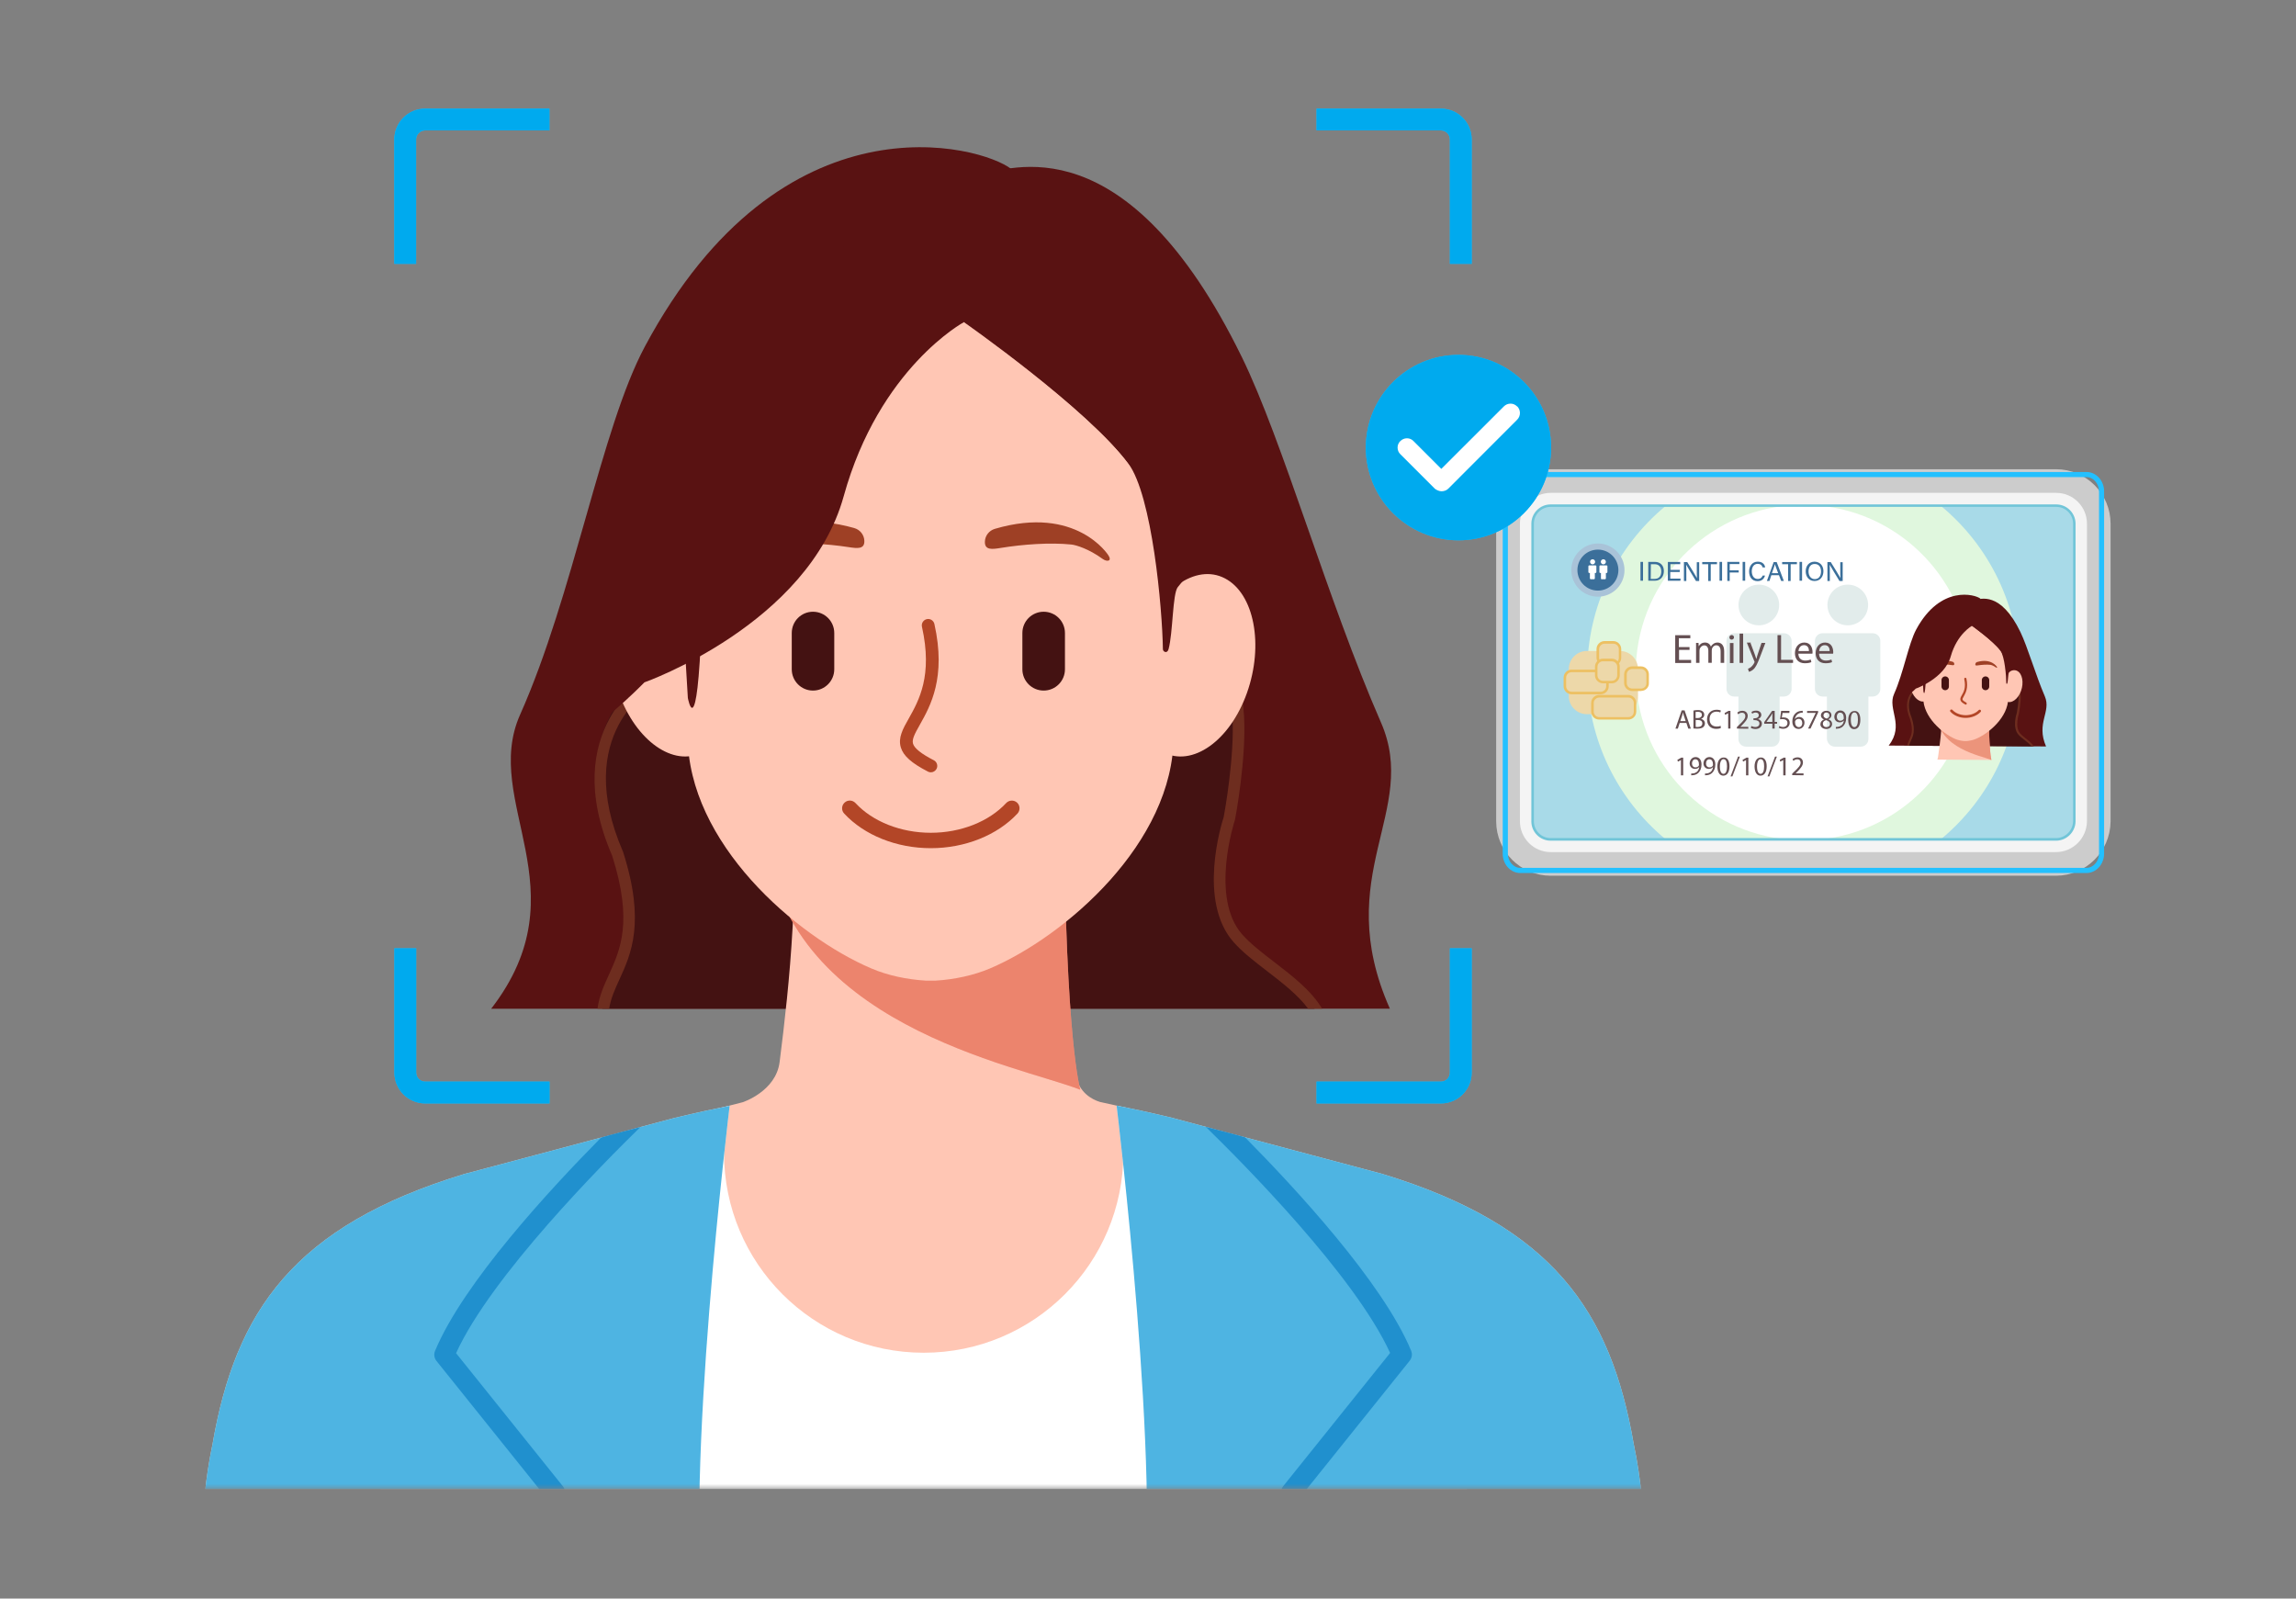 <?xml version="1.0" encoding="UTF-8"?>
<svg id="_圖層_1" data-name="圖層_1" xmlns="http://www.w3.org/2000/svg" version="1.1" xmlns:xlink="http://www.w3.org/1999/xlink" viewBox="0 0 316 220">
  <rect x="0" y="0" width="316" height="220" fill="#808080" stroke="none"/>
  <!-- Generator: Adobe Illustrator 29.7.1, SVG Export Plug-In . SVG Version: 2.1.1 Build 8)  -->
  <defs>
    <style>
      .st0, .st1 {
        opacity: .6;
      }

      .st2 {
        fill: #e0f7de;
      }

      .st3 {
        fill: #e2eceb;
      }

      .st4, .st5 {
        fill: #fff;
      }

      .st6 {
        mask: url(#mask);
      }

      .st7 {
        fill: #6e2d1f;
      }

      .st8 {
        fill: #a8dae8;
      }

      .st9 {
        fill: #0ae;
      }

      .st10 {
        fill: #71c5d8;
      }

      .st11 {
        fill: none;
      }

      .st12 {
        fill: #edd8a9;
      }

      .st13 {
        fill: #ff9d90;
      }

      .st14 {
        fill: #edc062;
      }

      .st15 {
        fill: #0495d6;
        fill-opacity: .7;
      }

      .st16 {
        fill: #9e4025;
      }

      .st17 {
        fill: #a9c3d8;
      }

      .st18 {
        fill: #0278c1;
        fill-opacity: .6;
      }

      .st5 {
        stroke: #fff;
        stroke-miterlimit: 10;
        stroke-width: 10px;
      }

      .st19 {
        fill: #591212;
      }

      .st20 {
        fill: #b34627;
      }

      .st1 {
        fill: #e07455;
        isolation: isolate;
      }

      .st21 {
        fill: #23c0ff;
      }

      .st22 {
        fill: #f4f4f4;
      }

      .st23 {
        fill: #441212;
      }

      .st24 {
        fill: #644f52;
      }

      .st25 {
        fill: #3b6f9a;
      }

      .st26 {
        clip-path: url(#clippath);
      }

      .st27 {
        fill: #ffc6b4;
      }
    </style>
    <clipPath id="clippath">
      <rect class="st11" x="18" y="14.95" width="280" height="190"/>
    </clipPath>
    <mask id="mask" x="17.73" y="18.74" width="218.64" height="275.51" maskUnits="userSpaceOnUse">
      <g id="mask0_901_10578">
        <path class="st4" d="M229.97,18.74H27v186.22h202.97V18.74Z"/>
      </g>
    </mask>
  </defs>
  <g class="st26">
    <g>
      <g class="st6">
        <g>
          <path class="st19" d="M139.19,23.27c-4.07-3.25-31.55-10.88-50.44,24.43-6.02,11.24-9.8,34.13-17.17,50.66-5.36,12.03,8.67,24.09-3.98,40.47h61.29l10.3-115.56h0Z"/>
          <path class="st19" d="M134.84,24.02c4.12-.77,20.16-7.33,36.05,25.07,5.69,11.61,11.81,33.5,19.17,50.33,5.36,12.24-6.96,20.95,1.23,39.4h-70.83l14.38-114.81Z"/>
          <path class="st23" d="M180.93,138.83c-3.04-3.63-7.55-6.3-10.55-9.67-4.87-5.47-1.19-16.51-1.19-16.51,0,0,4.64-24.31-3.81-19.43-8.45,4.88-6.1,2.83-6.1,2.83l-55.94-4.32-14.66,1.21s-11.57,7.57-4.22,24.54c4.84,15.12-1.17,16.16-1.57,21.34h98.05Z"/>
          <path class="st27" d="M172.62,157.08s-8.56-2.34-14.83-3.94c-3.42-.87-6.24-1.43-6.42-1.49-1.09-.34-2.86-1.27-3.34-3.71-1.19-9.55-2.03-24.91-2.38-40.27,0-8.15-10.12-17.61-18.61-17.61h-2.76c-8.49,0-15.43,6.67-15.43,14.81,1.34,16.38-.19,30.57-1.55,41.29-.5,4.04-5.07,5.53-5.07,5.53l-6.56,1.68c-2.48,0-46.07,16.14-46.07,26.9,0,13.23,8.43,22.9,21.66,22.9h106.6c13.23,0,21.66-10.73,21.66-23.96s-26.9-22.14-26.9-22.14h0Z"/>
          <path class="st13" d="M105.39,114.64c1.95,26.35,34.83,32,43.3,35.34,0,0-2.04-6.46-2.25-38.36,1.12-9.59-41.06,3.02-41.06,3.02h0Z"/>
          <path class="st1" d="M105.39,114.64c1.95,26.35,34.83,32,43.3,35.34,0,0-2.04-6.46-2.25-38.36,1.12-9.59-41.06,3.02-41.06,3.02h0Z"/>
          <path class="st27" d="M161.4,73.59c0-18.8-14.47-34.18-32.15-34.18h-2.3c-17.68,0-32.15,15.38-32.15,34.18l-.15,27.66c0,14.75,14.94,27.63,25.27,32.03,2.26.97,4.89,1.52,7.5,1.68h1.34c2.6-.16,5.23-.72,7.5-1.68,10.33-4.41,25.27-17.28,25.27-32.03l-.15-27.66h0Z"/>
          <path class="st16" d="M135.55,74.55c.02-.83.59-1.54,1.38-1.77,11.23-3.3,15.6,3.62,15.6,3.62.56.83-.14.98-.79.51-1.88-1.37-3.66-1.91-4.29-1.97-2.9-.3-6.66-.03-9.72.47-1.17.19-2.21.33-2.18-.85h0Z"/>
          <path class="st16" d="M118.96,74.42c-.03-.83-.61-1.53-1.4-1.75-11.23-3.18-15.5,3.79-15.5,3.79-.55.83.16.98.81.5,1.86-1.38,3.63-1.95,4.25-2.02,2.89-.33,6.64-.11,9.69.36,1.17.18,2.2.31,2.15-.87h0Z"/>
          <path class="st4" d="M153.9,152.48c.46,2,.71,4.08.71,6.21,0,15.18-12.3,27.48-27.48,27.48s-27.48-12.3-27.48-27.48c0-1.76.17-3.48.49-5.16l-47.83,23.15v117.55h149.64v-117.55l-48.06-24.21h0Z"/>
          <path class="st23" d="M114.82,87.12c0-1.62-1.31-2.93-2.93-2.93s-2.92,1.31-2.92,2.93v4.99c0,1.62,1.31,2.93,2.92,2.93s2.93-1.31,2.93-2.93v-4.99Z"/>
          <path class="st23" d="M146.57,87.12c0-1.62-1.31-2.93-2.93-2.93s-2.93,1.31-2.93,2.93v4.99c0,1.62,1.31,2.93,2.93,2.93s2.93-1.31,2.93-2.93v-4.99Z"/>
          <path class="st20" d="M128.1,116.73c-4.7,0-9.15-1.78-11.92-4.77-.4-.43-.37-1.1.06-1.5.43-.4,1.1-.37,1.5.06,2.37,2.56,6.25,4.09,10.37,4.09s7.99-1.53,10.37-4.09c.4-.43,1.07-.45,1.5-.06.43.4.45,1.07.06,1.5-2.77,2.98-7.22,4.77-11.92,4.77h0Z"/>
          <path class="st20" d="M128.11,106.29c-.14,0-.27-.03-.4-.1-2.26-1.17-3.38-2.16-3.73-3.33-.4-1.33.29-2.56,1.09-3.97,1.4-2.49,3.32-5.91,1.82-12.63-.11-.47.19-.94.66-1.05.47-.11.94.19,1.05.66,1.65,7.38-.55,11.29-2,13.87-.72,1.27-1.11,2.02-.94,2.61.19.64,1.13,1.39,2.86,2.28.43.22.6.75.38,1.18-.16.3-.46.48-.78.48h0Z"/>
          <path class="st19" d="M132.66,44.33s17.15,11.99,22.86,19.7c3.48,4.69,4.06,11.36,3.97,15.87-.03,1.5,1.84,2.2,2.79,1.04l3.62-4.41c1.84-2.4,2.69-5.43,2.27-8.42-1.42-10.26-8.21-32.82-40.41-33.52l4.9,9.75h0Z"/>
          <path class="st7" d="M180.04,138.82c-1.39-1.88-3.55-3.55-5.65-5.17-1.74-1.34-3.38-2.6-4.6-3.98-4.99-5.61-1.68-16.28-1.37-17.23.13-.68,1.5-8.26,1.21-13.77-.21-3.83-1.12-4.88-1.64-5.17-.52-.28-1.26-.15-2.2.4l-.79-1.37c1.45-.84,2.71-.98,3.75-.42,1.47.8,2.28,2.92,2.47,6.48.32,5.94-1.18,13.87-1.24,14.2l-.03.1c-.04.11-3.47,10.67,1.03,15.73,1.13,1.27,2.71,2.49,4.39,3.78,2.52,1.94,5.12,3.94,6.59,6.42h-1.91Z"/>
          <path class="st7" d="M82.23,138.83c.23-1.74.89-3.18,1.58-4.7,1.56-3.42,3.33-7.29.44-16.37-7.52-17.4,4.86-24.62,4.99-24.7l.78,1.38c-.46.26-11.26,6.64-4.3,22.72l.03.07c3.1,9.68,1.11,14.05-.49,17.55-.63,1.39-1.2,2.62-1.42,4.04h-1.6Z"/>
          <path class="st27" d="M171.62,95.36c-2.35,6.61-7.53,10.26-11.55,8.16-4.03-2.1-5.38-9.15-3.03-15.76,2.35-6.61,7.53-10.26,11.55-8.16,4.03,2.1,5.38,9.15,3.03,15.76Z"/>
          <path class="st19" d="M132.28,43.95s17.26,12.07,23.01,19.83c3.29,4.44,4.68,19.94,4.76,25.56,0,.36.59.68.78,0,.61-2.24.54-7.64,1.27-8.54l3.64-4.44c1.86-2.41,2.7-5.46,2.29-8.48-1.43-10.33-8.27-33.04-40.68-33.75l4.93,9.82h0Z"/>
          <path class="st27" d="M85.16,95.36c2.35,6.61,7.53,10.26,11.55,8.16,4.03-2.1,5.38-9.15,3.03-15.76-2.35-6.61-7.53-10.26-11.55-8.16-4.03,2.1-5.38,9.15-3.03,15.76Z"/>
          <path class="st19" d="M94.19,88.07l.48,7.99s1.27,6.88,1.89-10.36c.62-17.24-2.37,2.37-2.37,2.37Z"/>
          <path class="st19" d="M132.67,44.33s-11.66,6.29-16.55,23.96c-4.89,17.67-27.43,25.62-27.43,25.62,0,0-8.42,8.66-10.4,7.08-2.95-2.35.35-16.16,2.25-24.44,3.17-13.84,34.46-48.49,49.05-48,14.59.48,3.08,15.77,3.08,15.77h0Z"/>
          <path class="st4" d="M226.1,208.05s-.16-4.17-1.25-9.32c-3.16-18.32-11.2-30.05-34.66-37.19,1.04.28-17.24-4.59-28.9-7.71-3.14-.76-6.07-1.37-7.23-1.6-.16-.03-.29-.06-.38-.07.02.26,6.33,51.6,3.43,70.97-3.51,23.52-6.27,47.24-7.96,71.09h87.21l-10.27-86.16h0Z"/>
          <path class="st15" d="M226.1,208.05s-.16-4.17-1.25-9.32c-3.16-18.32-11.2-30.05-34.66-37.19,1.04.28-17.24-4.59-28.9-7.71-3.14-.76-6.07-1.37-7.23-1.6-.16-.03-.29-.06-.38-.07.02.26,6.33,51.6,3.43,70.97-3.51,23.52-6.27,47.24-7.96,71.09h87.21l-10.27-86.16h0Z"/>
          <path class="st18" d="M152.61,293.83c-.14,0-.29-.02-.44-.07-.73-.24-1.12-1.03-.88-1.75,4.43-13.33,30.68-68.69,34.52-76.75l-9.08-8.88c-.51-.5-.56-1.3-.11-1.86l14.7-18.32c-4.84-10.63-20.36-26.24-25.37-31.12,0,0,4.45,1.11,5.41,1.45,6.95,7.03,18.95,19.98,22.85,29.35.2.47.12,1.01-.2,1.4l-14.44,18,8.89,8.69c.42.41.54,1.05.28,1.59-.3.63-30.19,63.41-34.81,77.33-.19.58-.74.95-1.32.95h0Z"/>
          <path class="st4" d="M28,208.08s.16-4.17,1.25-9.32c3.16-18.32,11.2-30.05,34.66-37.19-1.04.28,17.24-4.59,28.9-7.71,3.14-.76,6.07-1.37,7.23-1.6.16-.03.29-.06.38-.07-.02.26-6.33,51.6-3.43,70.97,3.51,23.52,6.27,47.24,7.96,71.09H17.73l10.27-86.16Z"/>
          <path class="st15" d="M28,208.08s.16-4.17,1.25-9.32c3.16-18.32,11.2-30.05,34.66-37.19-1.04.28,17.24-4.59,28.9-7.71,3.14-.76,6.07-1.37,7.23-1.6.16-.03.29-.06.38-.07-.02.26-6.33,51.6-3.43,70.97,3.51,23.52,6.27,47.24,7.96,71.09H17.73l10.27-86.16Z"/>
          <path class="st18" d="M101.48,293.86c.14,0,.29-.02.44-.07.73-.24,1.12-1.03.88-1.75-4.43-13.33-30.68-68.69-34.52-76.75l9.08-8.88c.51-.5.56-1.3.11-1.86l-14.7-18.32c4.84-10.63,20.36-26.24,25.37-31.12,0,0-4.45,1.11-5.41,1.45-6.95,7.03-18.95,19.98-22.85,29.35-.2.47-.12,1.01.2,1.4l14.44,18-8.89,8.69c-.42.41-.54,1.05-.28,1.59.3.63,30.19,63.42,34.81,77.33.19.58.74.95,1.32.95h0Z"/>
        </g>
      </g>
      <path class="st21" d="M57.27,36.31h-3v-17.12c0-2.34,1.9-4.24,4.24-4.24h17.11v3h-17.11c-.69,0-1.24.56-1.24,1.24v17.11h0Z"/>
      <path class="st9" d="M57.27,36.31h-3v-17.12c0-2.34,1.9-4.24,4.24-4.24h17.11v3h-17.11c-.69,0-1.24.56-1.24,1.24v17.11h0Z"/>
      <path class="st21" d="M202.55,36.31h-3v-17.12c0-.69-.56-1.24-1.24-1.24h-17.11v-3h17.11c2.34,0,4.24,1.9,4.24,4.24v17.11h0Z"/>
      <path class="st9" d="M202.55,36.31h-3v-17.12c0-.69-.56-1.24-1.24-1.24h-17.11v-3h17.11c2.34,0,4.24,1.9,4.24,4.24v17.11h0Z"/>
      <path class="st21" d="M198.31,151.86h-17.11v-3h17.11c.69,0,1.24-.56,1.24-1.24v-17.11h3v17.11c0,2.34-1.9,4.24-4.24,4.24Z"/>
      <path class="st9" d="M198.31,151.86h-17.11v-3h17.11c.69,0,1.24-.56,1.24-1.24v-17.11h3v17.11c0,2.34-1.9,4.24-4.24,4.24Z"/>
      <path class="st21" d="M75.63,151.86h-17.11c-2.34,0-4.24-1.9-4.24-4.24v-17.11h3v17.11c0,.69.56,1.24,1.24,1.24h17.11v3Z"/>
      <path class="st9" d="M75.63,151.86h-17.11c-2.34,0-4.24-1.9-4.24-4.24v-17.11h3v17.11c0,.69.56,1.24,1.24,1.24h17.11v3Z"/>
      <g class="st0">
        <path class="st5" d="M282.96,115.52h-69.55c-1.37,0-2.49-1.12-2.49-2.49v-40.96c0-1.37,1.12-2.49,2.49-2.49h69.58c1.37,0,2.49,1.12,2.49,2.49v40.96c-.02,1.37-1.14,2.49-2.52,2.49Z"/>
      </g>
      <path class="st4" d="M282.96,115.52h-69.55c-1.37,0-2.49-1.12-2.49-2.49v-40.96c0-1.37,1.12-2.49,2.49-2.49h69.58c1.37,0,2.49,1.12,2.49,2.49v40.96c-.02,1.37-1.14,2.49-2.52,2.49Z"/>
      <path class="st22" d="M282.97,117.27h-69.55c-2.33,0-4.23-1.9-4.23-4.24v-40.96c0-2.34,1.9-4.24,4.23-4.24h69.58c2.33,0,4.23,1.9,4.23,4.24v40.96c-.03,2.35-1.94,4.24-4.27,4.24h0ZM213.42,71.34c-.4,0-.74.34-.74.74v40.96c0,.4.34.74.74.74h69.55c.42,0,.77-.34.77-.76v-40.93c0-.4-.34-.74-.74-.74h-69.58Z"/>
      <path class="st8" d="M282.96,115.52h-69.55c-1.37,0-2.49-1.12-2.49-2.49v-40.96c0-1.37,1.12-2.49,2.49-2.49h69.58c1.37,0,2.49,1.12,2.49,2.49v40.96c-.02,1.37-1.14,2.49-2.52,2.49Z"/>
      <path class="st2" d="M267.2,115.44c6.55-5.46,10.72-13.68,10.72-22.88s-4.18-17.45-10.75-22.9c0,0-37.99.02-38,.03-6.55,5.46-10.72,13.68-10.72,22.88s4.17,17.42,10.72,22.88h38.02Z"/>
      <path class="st4" d="M251.4,115.42c11.22-1.56,19.86-11.2,19.86-22.86s-8.65-21.32-19.89-22.86c.07,0-5.89-.02-6.04-.04-11.39,1.41-20.2,11.13-20.2,22.9s8.72,21.39,20.02,22.88l6.24-.02h0Z"/>
      <path class="st3" d="M240.32,102.76h3.56c.58,0,1.05-.47,1.05-1.05v-5.85h.6c.58,0,1.05-.47,1.05-1.05v-6.61c0-.58-.47-1.05-1.05-1.05h-6.86c-.58,0-1.05.47-1.05,1.05v6.61c0,.58.47,1.05,1.05,1.05h.59v5.85c0,.58.46,1.05,1.07,1.05Z"/>
      <path class="st3" d="M242.07,86.06c1.55,0,2.8-1.26,2.8-2.8s-1.26-2.8-2.8-2.8-2.8,1.26-2.8,2.8,1.25,2.8,2.8,2.8Z"/>
      <path class="st3" d="M252.54,102.76h3.56c.58,0,1.05-.47,1.05-1.05v-5.85h.59c.58,0,1.05-.47,1.05-1.05v-6.61c0-.58-.47-1.05-1.05-1.05h-6.9c-.58,0-1.05.47-1.05,1.05v6.61c0,.58.47,1.05,1.05,1.05h.6v5.85c.05.58.51,1.05,1.1,1.05Z"/>
      <path class="st3" d="M254.31,86.06c1.55,0,2.8-1.26,2.8-2.8s-1.25-2.8-2.8-2.8-2.8,1.26-2.8,2.8,1.25,2.8,2.8,2.8Z"/>
      <path class="st24" d="M231.09,89.44v1.38h1.66v.42h-2.19v-3.82h2.08v.42h-1.58v1.21h1.47v.39h-1.45,0Z"/>
      <path class="st24" d="M233.4,88.48h.37l.02.44h.02c.14-.26.42-.49.88-.49.37,0,.67.23.77.54h.02c.09-.16.19-.26.32-.35.16-.12.35-.19.59-.19.37,0,.91.23.91,1.19v1.61h-.49v-1.56c0-.54-.19-.86-.6-.86-.3,0-.49.21-.59.46-.02.07-.03.16-.03.25v1.7h-.47v-1.65c0-.44-.19-.75-.56-.75-.31,0-.54.25-.63.49-.02.09-.03.16-.03.25v1.67h-.47v-2.73h0Z"/>
      <path class="st24" d="M238.65,87.71c0,.16-.12.32-.32.32s-.31-.14-.31-.32c0-.16.12-.31.31-.31s.32.14.32.31ZM238.09,91.23v-2.73h.49v2.75h-.49v-.02Z"/>
      <path class="st24" d="M239.42,87.2h.49v4.03h-.49v-4.03Z"/>
      <path class="st24" d="M240.93,88.5l.6,1.61c.07.19.12.4.19.56h.02c.03-.16.1-.37.16-.58l.54-1.61h.53l-.74,1.94c-.35.93-.6,1.44-.93,1.72-.25.21-.49.3-.6.31l-.12-.42c.12-.03.3-.12.44-.25.12-.11.31-.32.42-.56.02-.07.04-.09.04-.12,0-.02,0-.07-.04-.12l-1.02-2.54h.54v.05h-.04,0Z"/>
      <path class="st24" d="M244.64,87.41h.49v3.4h1.65v.42h-2.14v-3.82Z"/>
      <path class="st24" d="M247.51,89.95c0,.67.44.96.93.96.35,0,.58-.07.77-.14l.09.35c-.16.09-.47.16-.91.16-.86,0-1.35-.56-1.35-1.38s.49-1.47,1.3-1.47c.89,0,1.12.79,1.12,1.3,0,.11,0,.19-.02.23h-1.93ZM248.97,89.6c0-.32-.12-.81-.68-.81-.53,0-.74.46-.77.81h1.45Z"/>
      <path class="st24" d="M250.36,89.95c0,.67.44.96.93.96.35,0,.58-.07.77-.14l.09.35c-.16.09-.47.16-.91.16-.86,0-1.35-.56-1.35-1.38s.49-1.47,1.3-1.47c.89,0,1.12.79,1.12,1.3,0,.11,0,.19-.02.23h-1.93ZM251.82,89.6c0-.32-.12-.81-.68-.81-.53,0-.74.46-.77.81h1.45Z"/>
      <path class="st24" d="M231.18,99.49l-.26.79h-.33l.86-2.51h.4l.86,2.51h-.35l-.26-.79h-.91ZM232,99.24l-.25-.74c-.07-.16-.09-.32-.12-.46-.03.14-.09.31-.12.46l-.25.74h.74Z"/>
      <path class="st24" d="M233.07,97.79c.14-.04.37-.07.6-.07.33,0,.54.07.68.19.12.11.21.25.21.46,0,.25-.16.46-.44.56.25.07.53.25.53.63,0,.21-.09.37-.21.49-.16.16-.46.23-.88.23-.23,0-.4-.02-.49-.02v-2.47h0ZM233.38,98.82h.31c.33,0,.54-.19.54-.44,0-.3-.23-.42-.56-.42-.14,0-.23.02-.3.02v.84ZM233.38,100.03c.07.02.16.02.26.02.33,0,.65-.12.65-.49s-.3-.47-.65-.47h-.26v.95Z"/>
      <path class="st24" d="M236.85,100.19c-.12.07-.35.12-.67.12-.7,0-1.24-.46-1.24-1.3,0-.79.54-1.33,1.31-1.33.32,0,.53.07.6.11l-.09.26c-.12-.07-.3-.11-.49-.11-.59,0-.98.37-.98,1.03,0,.63.35,1.02.98,1.02.21,0,.4-.03.54-.1l.03.3Z"/>
      <path class="st24" d="M237.87,98.15l-.44.23-.07-.25.54-.3h.26v2.44h-.31v-2.12h.02,0Z"/>
      <path class="st24" d="M239.05,100.28v-.21l.25-.25c.63-.6.91-.91.91-1.26,0-.25-.12-.47-.47-.47-.23,0-.4.11-.53.21l-.1-.23c.16-.14.42-.25.68-.25.53,0,.75.35.75.7,0,.46-.33.81-.82,1.32l-.19.19h1.09v.26l-1.56-.02h0Z"/>
      <path class="st24" d="M241.05,99.91c.09.07.32.14.54.14.42,0,.56-.26.56-.47,0-.33-.32-.47-.63-.47h-.19v-.26h.19c.25,0,.54-.12.54-.42,0-.19-.12-.37-.44-.37-.19,0-.37.09-.47.16l-.09-.23c.12-.11.37-.19.65-.19.47,0,.7.3.7.58,0,.25-.14.46-.46.58.3.07.54.3.54.63,0,.4-.31.74-.89.74-.26,0-.53-.09-.63-.16l.07-.25Z"/>
      <path class="st24" d="M243.93,100.27v-.67h-1.12v-.21l1.09-1.56h.35v1.52h.33v.25h-.33v.67h-.32ZM243.93,99.36v-.81c0-.12,0-.25.02-.37h-.02c-.09.14-.14.25-.21.35l-.6.82h.81Z"/>
      <path class="st24" d="M246.27,98.12h-.93l-.11.63c.07,0,.11-.02.21-.02.19,0,.37.03.53.12.19.1.35.31.35.63,0,.47-.37.82-.91.82-.26,0-.49-.09-.6-.14l.09-.25c.1.07.3.14.53.14.31,0,.58-.21.58-.54s-.21-.54-.7-.54c-.14,0-.25.02-.33.02l.16-1.16h1.15l-.02.28h0Z"/>
      <path class="st24" d="M248.14,98.07c-.07,0-.14,0-.25.02-.53.09-.79.46-.86.88.12-.16.31-.3.58-.3.44,0,.74.31.74.79,0,.44-.31.86-.81.86-.53,0-.86-.4-.86-1.03,0-.47.16-.86.42-1.1.21-.21.47-.33.77-.35.11-.02.19-.02.23-.02l.03.26h0ZM248.04,99.49c0-.35-.21-.56-.49-.56-.21,0-.4.12-.47.3-.02.03-.03.09-.03.14,0,.4.19.7.54.7.26,0,.46-.23.46-.58h0Z"/>
      <path class="st24" d="M250.23,97.84v.21l-1.05,2.22h-.33l1.05-2.16h-1.19v-.26h1.52v-.02h0Z"/>
      <path class="st24" d="M250.54,99.68c0-.31.19-.53.47-.65v-.02c-.26-.12-.4-.33-.4-.54,0-.37.33-.65.75-.65.47,0,.7.3.7.6,0,.21-.11.44-.4.56v.02c.31.12.49.33.49.63,0,.42-.35.7-.82.7-.47-.02-.79-.3-.79-.65h0ZM251.86,99.64c0-.3-.21-.44-.54-.53-.3.09-.44.26-.44.49,0,.25.16.46.47.46.31.02.51-.16.51-.42ZM250.96,98.44c0,.25.19.37.46.46.21-.07.37-.23.37-.44,0-.19-.12-.4-.42-.4-.26,0-.4.18-.4.39h0Z"/>
      <path class="st24" d="M252.68,100.05c.07,0,.14,0,.26-.02.19-.02.37-.11.53-.23.16-.14.26-.35.31-.65-.14.16-.33.26-.58.26-.44,0-.74-.33-.74-.75,0-.46.33-.88.82-.88s.81.4.81,1.02c0,.54-.19.91-.42,1.14-.19.19-.44.3-.7.33-.12.02-.23.02-.3.02v-.25h0ZM252.8,98.66c0,.32.19.53.47.53.23,0,.4-.11.47-.25.02-.02.02-.07.02-.12,0-.42-.14-.74-.49-.74-.26-.03-.47.21-.47.58Z"/>
      <path class="st24" d="M256.04,99.05c0,.82-.32,1.3-.86,1.3-.47,0-.79-.44-.81-1.24,0-.81.35-1.26.86-1.26.51-.03.81.42.81,1.21h0ZM254.73,99.07c0,.65.19,1,.49,1,.33,0,.49-.4.49-1.02s-.14-1-.49-1c-.3,0-.49.35-.49,1.02Z"/>
      <path class="st24" d="M231.37,104.59l-.44.23-.07-.25.54-.3h.26v2.44h-.31v-2.12h.02,0Z"/>
      <path class="st24" d="M232.77,106.46c.07,0,.14,0,.26-.02.19-.02.37-.1.53-.23.16-.14.26-.35.31-.65-.14.16-.33.26-.58.26-.44,0-.74-.33-.74-.75,0-.46.33-.88.82-.88s.81.4.81,1.02c0,.54-.19.91-.42,1.14-.19.19-.44.3-.7.33-.12.02-.23.02-.3.02v-.25h0ZM232.87,105.08c0,.31.19.53.47.53.23,0,.4-.1.47-.25.02-.02.02-.07.02-.12,0-.42-.14-.74-.49-.74-.26-.02-.47.23-.47.58Z"/>
      <path class="st24" d="M234.67,106.46c.07,0,.14,0,.26-.02.19-.02.37-.1.53-.23.16-.14.26-.35.31-.65-.14.16-.33.26-.58.26-.44,0-.74-.33-.74-.75,0-.46.33-.88.82-.88s.81.4.81,1.02c0,.54-.19.91-.42,1.14-.19.19-.44.3-.7.33-.12.02-.23.02-.3.02v-.25h0ZM234.8,105.08c0,.31.19.53.47.53.23,0,.4-.1.47-.25.02-.02.02-.07.02-.12,0-.42-.14-.74-.49-.74-.28-.02-.47.23-.47.58Z"/>
      <path class="st24" d="M238.03,105.45c0,.82-.32,1.3-.86,1.3-.47,0-.79-.44-.81-1.24,0-.81.35-1.26.86-1.26.53-.02.81.44.81,1.21h0ZM236.71,105.5c0,.65.19,1,.49,1,.33,0,.49-.4.49-1.02s-.14-1-.49-1c-.28,0-.49.35-.49,1.02Z"/>
      <path class="st24" d="M238.18,106.85l1.03-2.72h.25l-1.03,2.72h-.25Z"/>
      <path class="st24" d="M240.34,104.59l-.44.23-.07-.25.54-.3h.26v2.44h-.32v-2.12h.02Z"/>
      <path class="st24" d="M243.15,105.45c0,.82-.32,1.3-.86,1.3-.47,0-.79-.44-.81-1.24,0-.81.35-1.26.86-1.26.51-.02.81.44.81,1.21h0ZM241.82,105.5c0,.65.19,1,.49,1,.33,0,.49-.4.49-1.02s-.14-1-.49-1c-.28,0-.49.35-.49,1.02Z"/>
      <path class="st24" d="M243.27,106.85l1.03-2.72h.25l-1.03,2.72h-.25Z"/>
      <path class="st24" d="M245.46,104.59l-.44.23-.07-.25.54-.3h.26v2.44h-.32v-2.12h.02Z"/>
      <path class="st24" d="M246.66,106.69v-.21l.25-.25c.63-.59.91-.91.91-1.26,0-.25-.12-.47-.47-.47-.23,0-.4.11-.53.21l-.11-.23c.16-.14.42-.25.68-.25.53,0,.75.35.75.7,0,.46-.33.81-.82,1.32l-.19.19h1.09v.26l-1.56-.02h0Z"/>
      <path class="st17" d="M219.92,82.12c2.02,0,3.66-1.64,3.66-3.66s-1.64-3.66-3.66-3.66-3.66,1.64-3.66,3.66,1.64,3.66,3.66,3.66Z"/>
      <path class="st25" d="M219.92,81.28c1.56,0,2.82-1.26,2.82-2.82s-1.26-2.82-2.82-2.82-2.82,1.26-2.82,2.82,1.26,2.82,2.82,2.82Z"/>
      <path class="st4" d="M218.94,79.72h.44c.07,0,.12-.07.12-.12v-.74h.09c.07,0,.12-.07.12-.12v-.81c0-.07-.07-.12-.12-.12h-.86c-.07,0-.12.07-.12.12v.81c0,.07.07.12.12.12h.09v.74c0,.07.07.12.12.12h0Z"/>
      <path class="st4" d="M219.19,77.67c.19,0,.35-.16.35-.35s-.16-.35-.35-.35-.35.16-.35.35.16.35.35.35Z"/>
      <path class="st4" d="M220.46,79.72h.44c.07,0,.12-.07.12-.12v-.74h.09c.07,0,.12-.07.12-.12v-.81c0-.07-.07-.12-.12-.12h-.86c-.07,0-.12.07-.12.12v.81c0,.07.07.12.12.12h.09v.74c-.02.07.03.12.12.12Z"/>
      <path class="st4" d="M220.67,77.67c.19,0,.35-.16.35-.35s-.16-.35-.35-.35-.35.16-.35.35.16.35.35.35Z"/>
      <path class="st12" d="M222.95,98.29h-4.55c-1.37,0-2.49-1.12-2.49-2.49v-3.72c0-1.37,1.12-2.49,2.49-2.49h4.55c1.37,0,2.49,1.12,2.49,2.49v3.72c.02,1.37-1.1,2.49-2.49,2.49Z"/>
      <path class="st12" d="M220.32,95.37h-4.03c-.49,0-.91-.42-.91-.91v-1.21c0-.49.42-.91.91-.91h4.03c.49,0,.91.42.91.91v1.21c0,.49-.42.91-.91.91Z"/>
      <path class="st14" d="M220.32,95.55h-4.03c-.59,0-1.09-.5-1.09-1.09v-1.21c0-.59.5-1.09,1.09-1.09h4.03c.59,0,1.09.5,1.09,1.09v1.21c0,.59-.5,1.09-1.09,1.09ZM216.29,92.51c-.39,0-.74.34-.74.74v1.21c0,.39.34.74.74.74h4.03c.39,0,.74-.34.74-.74v-1.21c0-.39-.34-.74-.74-.74h-4.03Z"/>
      <path class="st12" d="M222.06,91.45h-1.23c-.49,0-.91-.42-.91-.91v-1.21c0-.49.42-.91.91-.91h1.23c.49,0,.91.42.91.91v1.21c.02.49-.4.91-.91.91Z"/>
      <path class="st14" d="M222.05,91.62h-1.23c-.59,0-1.09-.5-1.09-1.09v-1.21c0-.59.5-1.09,1.09-1.09h1.23c.59,0,1.08.5,1.08,1.09v1.21c0,.27-.1.54-.3.75-.21.21-.49.34-.79.34h0ZM220.83,88.59c-.39,0-.74.34-.74.74v1.21c0,.39.34.74.74.74h1.23c.2,0,.4-.08.54-.23.13-.14.2-.32.2-.5v-1.22c0-.39-.34-.74-.74-.74h-1.23,0Z"/>
      <path class="st12" d="M224.12,98.85h-4.03c-.49,0-.91-.42-.91-.91v-1.21c0-.49.42-.91.91-.91h4.03c.49,0,.91.42.91.91v1.21c0,.51-.42.91-.91.91Z"/>
      <path class="st14" d="M224.11,99.03h-4.03c-.59,0-1.09-.5-1.09-1.09v-1.21c0-.59.5-1.09,1.09-1.09h4.03c.59,0,1.09.5,1.09,1.09v1.21c0,.6-.49,1.09-1.09,1.09ZM220.09,96c-.39,0-.74.34-.74.74v1.21c0,.39.34.74.74.74h4.03c.41,0,.74-.33.74-.74v-1.21c0-.39-.34-.74-.74-.74h-4.03Z"/>
      <path class="st12" d="M225.85,94.93h-1.23c-.49,0-.91-.42-.91-.91v-1.21c0-.49.42-.91.91-.91h1.23c.49,0,.91.42.91.91v1.21c.02.51-.4.91-.91.91Z"/>
      <path class="st14" d="M225.85,95.1h-1.23c-.59,0-1.09-.5-1.09-1.09v-1.21c0-.59.5-1.09,1.09-1.09h1.23c.59,0,1.09.5,1.09,1.09v1.21c.01.28-.09.55-.29.75-.2.21-.49.33-.79.33ZM224.63,92.07c-.39,0-.74.34-.74.74v1.21c0,.39.34.74.74.74h1.23c.2,0,.4-.08.54-.23.13-.14.2-.32.19-.5v-1.22c0-.39-.34-.74-.74-.74h-1.23Z"/>
      <path class="st12" d="M221.85,93.86h-1.24c-.49,0-.91-.42-.91-.91v-1.21c0-.49.42-.91.91-.91h1.24c.49,0,.91.42.91.91v1.21c-.02.49-.4.91-.91.91Z"/>
      <path class="st14" d="M221.85,94.04h-1.24c-.59,0-1.09-.5-1.09-1.09v-1.21c0-.59.5-1.09,1.09-1.09h1.24c.59,0,1.08.5,1.08,1.09v1.21c-.02.61-.5,1.09-1.08,1.09ZM220.6,91.01c-.39,0-.74.34-.74.74v1.21c0,.39.34.74.74.74h1.24c.4,0,.72-.33.74-.74v-1.2c0-.39-.34-.74-.74-.74h-1.24Z"/>
      <path class="st25" d="M226.13,77.33v2.59h-.35v-2.59h.35Z"/>
      <path class="st25" d="M226.84,77.33h.93c.74,0,1.23.49,1.23,1.26s-.47,1.33-1.24,1.33h-.91v-2.59h0ZM227.19,79.67h.54c.63,0,.91-.44.91-1.02,0-.53-.26-1-.89-1h-.54l-.02,2.02Z"/>
      <path class="st25" d="M231.18,78.72h-1.3v.91h1.42l-.03.3h-1.72v-2.59h1.7v.3h-1.35v.79h1.3l-.02.3h0Z"/>
      <path class="st25" d="M231.76,79.95v-2.59h.46c.37.6,1.19,1.91,1.33,2.19-.02-.33-.02-.75-.02-1.16v-1.02h.33v2.59h-.44c-.35-.56-1.19-1.95-1.35-2.24.02.3.02.75.02,1.21v1.03h-.33v-.02Z"/>
      <path class="st25" d="M235.1,77.65h-.82v-.3h2.03v.3h-.86v2.31h-.35v-2.31h0Z"/>
      <path class="st25" d="M237.01,77.33v2.59h-.35v-2.59h.35Z"/>
      <path class="st25" d="M237.71,77.33h1.68v.3h-1.33v.86h1.24v.3h-1.24v1.16h-.33v-2.59h-.02v-.02Z"/>
      <path class="st25" d="M240.19,77.33v2.59h-.35v-2.59h.35Z"/>
      <path class="st25" d="M242.92,79.21c-.12.44-.44.77-1.03.77-.77,0-1.16-.58-1.16-1.33,0-.7.4-1.35,1.19-1.35.63,0,.96.35,1.02.79h-.35c-.09-.3-.3-.49-.68-.49-.58,0-.81.53-.81,1.03s.23,1.05.82,1.05c.4,0,.58-.23.68-.47h.32Z"/>
      <path class="st25" d="M243.79,79.16l-.26.79h-.35l.93-2.59h.42l.98,2.59h-.37l-.3-.79h-1.05ZM244.73,78.88c-.25-.68-.4-1.03-.44-1.24-.07.23-.21.67-.42,1.24h.86Z"/>
      <path class="st25" d="M246.1,77.65h-.82v-.3h2.03v.3h-.86v2.31h-.35v-2.31Z"/>
      <path class="st25" d="M248.02,77.33v2.59h-.35v-2.59h.35Z"/>
      <path class="st25" d="M250.96,78.61c0,.7-.4,1.35-1.23,1.35-.77,0-1.21-.6-1.21-1.33s.44-1.33,1.23-1.33c.75.02,1.21.56,1.21,1.31h0ZM248.91,78.65c0,.56.3,1.05.86,1.05.59,0,.86-.49.86-1.05s-.26-1.03-.86-1.03c-.6-.02-.86.47-.86,1.03Z"/>
      <path class="st25" d="M251.51,79.95v-2.59h.46c.37.6,1.19,1.91,1.33,2.19-.02-.33-.02-.75-.02-1.16v-1.02h.33v2.59h-.44c-.35-.56-1.19-1.95-1.35-2.24.02.3.02.75.02,1.21v1.03h-.33v-.02Z"/>
      <path class="st10" d="M282.97,115.7h-69.55c-1.47,0-2.66-1.19-2.66-2.66v-40.96c0-1.47,1.19-2.66,2.66-2.66h69.58c1.47,0,2.66,1.19,2.66,2.66v40.96c-.02,1.47-1.23,2.66-2.7,2.66h0ZM213.42,69.76c-1.27,0-2.31,1.04-2.31,2.31v40.96c0,1.28,1.04,2.31,2.31,2.31h69.55c1.28,0,2.33-1.04,2.35-2.32v-40.95c0-1.28-1.04-2.31-2.31-2.31h-69.59Z"/>
      <path class="st21" d="M287.17,64.96h-77.93c-1.33,0-2.42,1.2-2.42,2.67v49.86c0,1.47,1.08,2.66,2.42,2.66h77.92c1.32,0,2.42-1.19,2.43-2.66v-49.86c0-1.47-1.08-2.67-2.42-2.67ZM288.89,67.63v49.85c-.01,1.08-.79,1.96-1.73,1.96h-77.92c-.94,0-1.71-.88-1.71-1.96v-49.86c0-1.06.78-1.96,1.71-1.96h77.93c.94,0,1.71.88,1.71,1.96h0Z"/>
      <path class="st19" d="M272.57,82.39c-.71-.58-5.5-1.94-8.84,4.24-1.06,1.97-1.75,5.98-3.05,8.88-.95,2.11,1.49,4.24-.74,7.1l10.7.07,1.92-20.29h0Z"/>
      <path class="st19" d="M271.81,82.57c.72-.13,3.53-1.26,6.27,4.43.98,2.04,2.08,5.88,3.35,8.83.92,2.15-1.24,3.66.17,6.9l-12.43-.08,2.64-20.09Z"/>
      <path class="st23" d="M279.73,102.73c-.53-.64-1.31-1.11-1.83-1.71-.84-.96-.19-2.89-.19-2.89,0,0,.84-4.25-.64-3.41-1.48.85-1.07.49-1.07.49l-9.77-.82-2.56.2s-2.03,1.31-.76,4.29c.83,2.65-.22,2.83-.3,3.74l17.12.1Z"/>
      <path class="st13" d="M266.56,98.41c.31,4.62,6.05,5.58,7.52,6.18,0,0-.35-1.08-.35-6.66.21-1.68-7.17.49-7.17.49Z"/>
      <path class="st27" d="M273.97,104.29c-.2-1.67-.33-4.31-.37-7,.01-1.43-1.75-3.09-3.23-3.1h-.48c-1.48-.01-2.7,1.15-2.71,2.57.22,2.87-.16,5.3-.41,7.17-.03.26-.07.47-.13.61l7.45.05c-.05-.08-.09-.18-.11-.3Z"/>
      <path class="st1" d="M266.56,98.41c.31,4.62,6.05,5.58,7.52,6.18,0,0-.35-1.08-.35-6.66.21-1.68-7.17.49-7.17.49Z"/>
      <path class="st27" d="M276.39,91.28c.02-3.29-2.49-6-5.58-6.02h-.4c-3.09-.02-5.63,2.66-5.65,5.95l-.06,4.84c-.02,2.58,2.58,4.85,4.38,5.64.39.17.85.27,1.31.3h0s.08.01.12,0c.04,0,.08,0,.12,0h0c.46-.04.92-.13,1.31-.3,1.81-.76,4.43-3,4.45-5.58v-4.84Z"/>
      <path class="st16" d="M271.87,91.42c0-.14.1-.27.24-.31,1.96-.57,2.72.65,2.72.65.1.15-.03.17-.14.09-.33-.24-.64-.34-.75-.35-.51-.06-1.16-.01-1.7.07-.2.03-.39.06-.38-.15h0Z"/>
      <path class="st16" d="M268.97,91.38c0-.14-.1-.27-.24-.31-1.96-.57-2.71.65-2.71.65-.1.15.03.17.14.09.33-.24.64-.34.74-.35.5-.05,1.16-.01,1.69.07.2.03.38.06.38-.15h0Z"/>
      <path class="st20" d="M270.52,98.8c-.82,0-1.6-.32-2.08-.85-.07-.08-.06-.19.01-.26.08-.07.19-.06.26.01.41.45,1.09.72,1.81.73.72,0,1.4-.26,1.81-.7.07-.07.19-.08.26-.01.07.07.08.19,0,.26-.49.52-1.27.83-2.09.82h0Z"/>
      <path class="st20" d="M270.54,96.97s-.05,0-.07-.02c-.39-.21-.59-.38-.65-.59-.07-.23.05-.45.19-.69.25-.43.59-1.03.33-2.21-.02-.08.03-.16.12-.18.08-.02.16.03.18.12.28,1.29-.11,1.98-.36,2.43-.13.22-.2.35-.17.46.03.11.2.24.5.4.07.04.1.13.06.21-.03.05-.08.08-.14.08h0Z"/>
      <path class="st19" d="M271.41,86.13s2.98,2.12,3.97,3.47c.6.82.7,1.99.68,2.78,0,.26.32.39.49.18l.64-.77c.32-.42.47-.95.41-1.47-.24-1.8-1.4-5.75-7.02-5.91l.84,1.71Z"/>
      <path class="st7" d="M279.58,102.72c-.24-.33-.62-.62-.98-.91-.3-.24-.59-.46-.8-.7-.87-.99-.28-2.85-.22-3.02.02-.12.27-1.45.23-2.41-.03-.67-.19-.86-.28-.91-.09-.05-.22-.03-.38.07l-.14-.24c.25-.15.47-.17.66-.07.26.14.4.51.43,1.14.05,1.04-.22,2.43-.23,2.49v.02s-.62,1.86.16,2.76c.2.22.47.44.76.67.44.34.89.7,1.14,1.13h-.33Z"/>
      <path class="st7" d="M262.5,102.62c.04-.3.16-.56.28-.82.28-.6.59-1.27.09-2.87-1.29-3.05.88-4.31.9-4.32l.13.24c-.08.05-1.97,1.15-.78,3.97h0c.54,1.71.18,2.47-.1,3.09-.11.24-.21.46-.25.71h-.28,0Z"/>
      <path class="st27" d="M278.15,95.1c-.42,1.15-1.33,1.79-2.03,1.42-.7-.37-.93-1.61-.51-2.76.42-1.15,1.33-1.79,2.03-1.42.7.37.93,1.61.51,2.76Z"/>
      <path class="st19" d="M271.33,86.06s3,2.13,4,3.5c.57.78.8,3.5.8,4.48,0,.06.1.12.14,0,.11-.39.1-1.34.23-1.49l.64-.77c.33-.42.48-.95.41-1.48-.24-1.81-1.41-5.79-7.07-5.95l.85,1.72h0Z"/>
      <path class="st27" d="M263.05,95.01c.4,1.16,1.3,1.8,2.01,1.44.71-.36.95-1.6.55-2.76-.4-1.16-1.3-1.8-2.01-1.44-.71.36-.95,1.6-.55,2.76Z"/>
      <path class="st19" d="M264.64,93.75l.08,1.4s.21,1.21.34-1.81c.13-3.02-.42.41-.42.41Z"/>
      <path class="st19" d="M271.41,86.13s-2.04,1.09-2.92,4.18c-.87,3.09-4.82,4.46-4.82,4.46,0,0-1.48,1.51-1.82,1.23-.51-.41.08-2.83.42-4.28.57-2.42,6.07-8.45,8.62-8.35,2.55.1.52,2.77.52,2.77Z"/>
      <path class="st21" d="M200.73,48.84c-7.03,0-12.75,5.72-12.75,12.76s5.72,12.76,12.75,12.76,12.75-5.72,12.75-12.76-5.72-12.76-12.75-12.76Z"/>
      <path class="st9" d="M200.73,48.84c-7.03,0-12.75,5.72-12.75,12.76s5.72,12.76,12.75,12.76,12.75-5.72,12.75-12.76-5.72-12.76-12.75-12.76Z"/>
      <path class="st4" d="M208.79,55.93c-.24-.25-.56-.38-.89-.38-.34,0-.67.13-.92.38l-8.61,8.6-3.83-3.83c-.24-.25-.56-.38-.89-.38h-.01c-.34,0-.67.14-.91.38-.25.24-.38.56-.38.89,0,.35.13.68.38.92l4.75,4.75c.27.21.63.35.92.35.36,0,.7-.13.92-.35l9.49-9.5c.51-.51.51-1.33,0-1.84h0Z"/>
    </g>
  </g>
  <path class="st23" d="M268.23,93.6c0-.28-.23-.51-.51-.51s-.51.23-.51.51v.88c0,.28.23.51.51.51s.51-.23.51-.51v-.88Z"/>
  <path class="st23" d="M273.78,93.6c0-.28-.23-.51-.51-.51s-.51.23-.51.51v.88c0,.28.23.51.51.51s.51-.23.51-.51v-.88Z"/>
</svg>